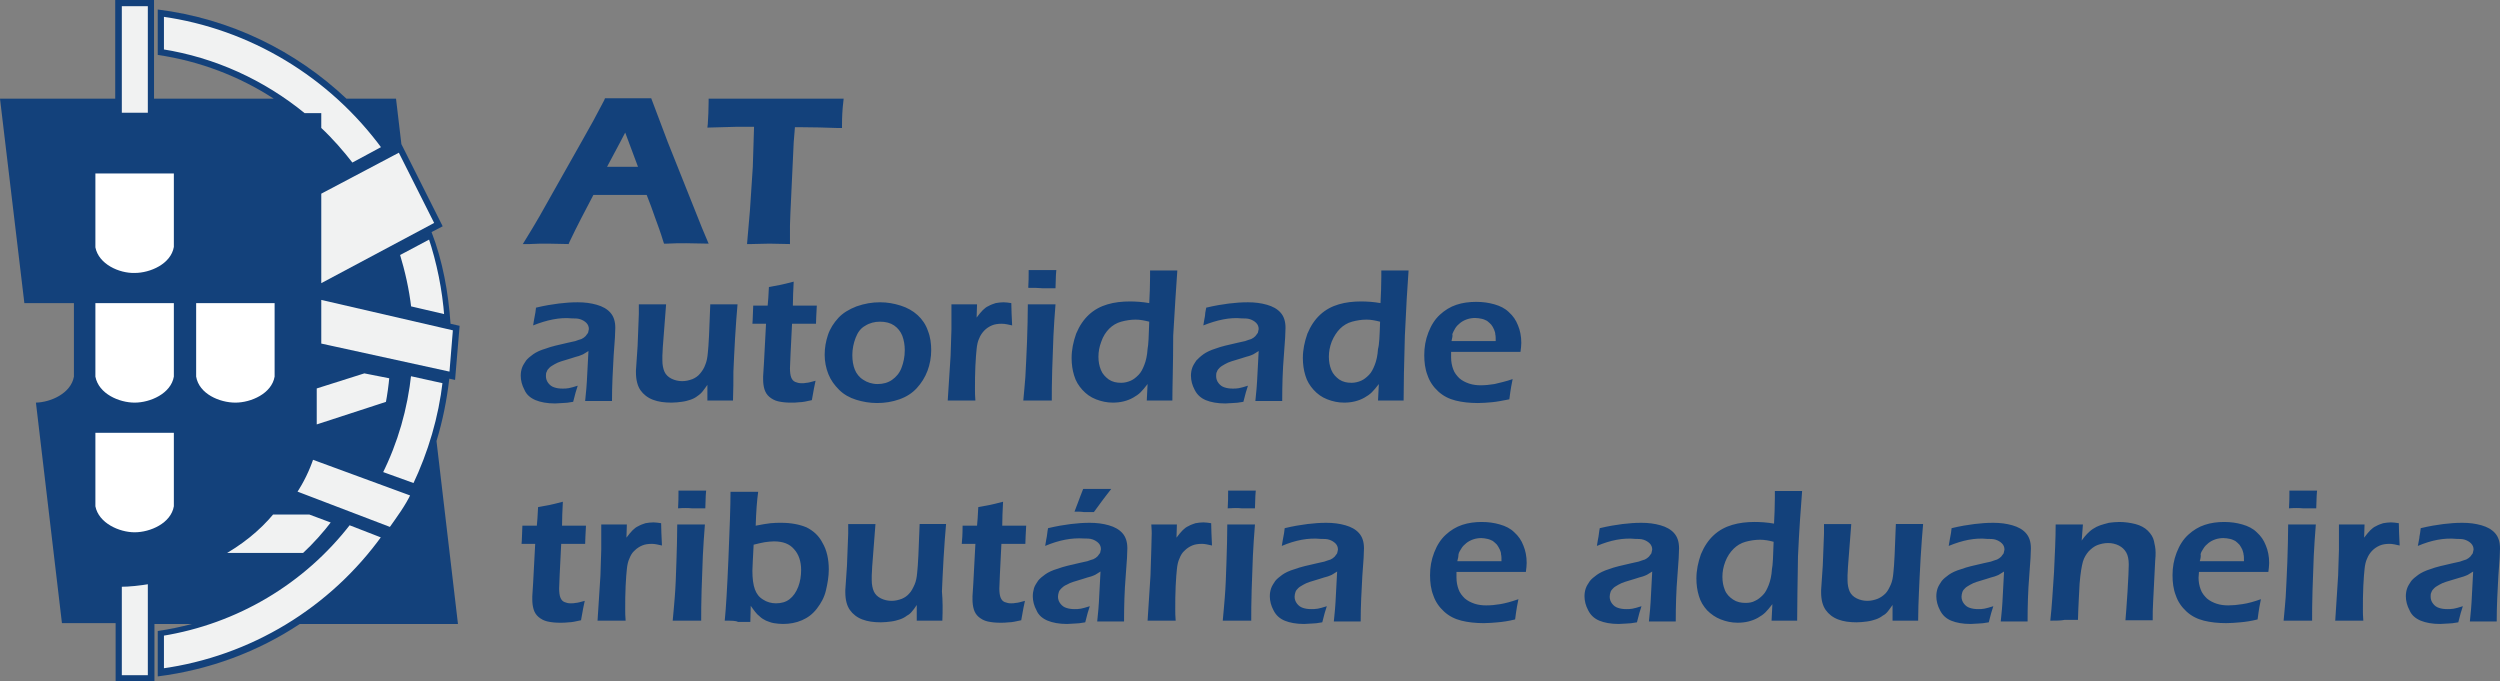 <svg xmlns="http://www.w3.org/2000/svg" xmlns:xlink="http://www.w3.org/1999/xlink" id="Layer_1" viewBox="0 0 605.4 165" style="enable-background:new 0 0 605.4 165;"><rect x="0" y="0" width="605.4" height="165" fill="#808080" stroke="none"/><style>.st0{fill:#13417B;} .st1{fill:#FFFFFF;} .st2{fill:#F1F2F2;stroke:#13417B;stroke-miterlimit:10;}</style><path id="Logo_clip" class="st0" d="M0 23.9h27.9V0h9.4v23.9h29c-8.3-5.4-17.9-9.1-28.1-10.6v-11c17.6 2.2 33.4 10 45.7 21.6h12l1.3 11 10 19.9-2.7 1.4c2.7 6.9 4.1 14.8 4.6 22.2l2.2.5-1.1 13.1-1.4-.3c-.6 5.2-1.6 10.2-3.1 15.1l5.2 44.3H72.6c-10.1 6.7-21.8 11.1-34.4 12.7v-11c2.8-.4 5.6-1 8.3-1.7h-9.1V165H28v-14.1H15L8.7 97.5c3.7-.1 8.5-2.3 9.2-6.3V73.4H5.9L0 23.9z"/><path id="Quina_4" class="st1" d="M23.1 59.9V42h19v17.8c-.7 4.1-5.7 6.3-9.5 6.3C28.9 66.2 23.9 64 23.1 59.9"/><path id="Quina_3" class="st1" d="M23.1 91.2V73.4h19v17.8c-.7 4.1-5.7 6.3-9.5 6.3C28.9 97.5 23.9 95.4 23.1 91.2"/><path id="Quina_2" class="st1" d="M47.5 91.2V73.4h19v17.8c-.7 4.1-5.7 6.3-9.5 6.3S48.2 95.4 47.5 91.2"/><path id="Quina_1" class="st1" d="M23.1 122.6v-17.8h19v17.8c-.7 4.1-5.7 6.3-9.5 6.3C28.9 128.9 23.9 126.7 23.1 122.6"/><path id="autoridade_tributá" class="st0" d="M260.2 123.9l.8-2.1c.2-.5.4-1 .6-1.6.2-.6.5-1.2.7-1.8 1.2.0 2.4.0 3.4.0.8.0 2 0 3.4.0-1 1.3-1.8 2.3-2.3 3l-1.9 2.6c-.8.0-1.6.0-2.5.0C261.9 123.9 261.1 123.9 260.2 123.9M253.1 132.2c.2-1.1.3-1.9.4-2.3s.1-1.1.3-2c2.1-.5 3.9-.8 5.5-1s3.1-.3 4.6-.3c1.7.0 3.2.2 4.6.6 1.4.4 2.5 1 3.3 1.9.8.9 1.2 2.1 1.2 3.7.0.9-.1 3.1-.4 6.7-.3 3.6-.4 7.3-.4 11-1.2.0-2.2.0-3.2.0-.9.0-2 0-3.3.0.2-1.8.4-4 .5-6.4l.3-5.7c-.6.4-1 .6-1.3.8-.3.1-.6.3-1 .4s-1.1.3-2 .6c-1 .3-1.7.5-2.3.7s-1.1.4-1.6.7c-.5.2-.9.5-1.2.8s-.6.6-.7 1c-.1.3-.2.7-.2 1.1.0.6.2 1.2.6 1.7.4.5.8.8 1.4 1 .6.2 1.2.3 2 .3.5.0 1 0 1.5-.1s1.3-.3 2.2-.6c-.3.9-.7 2.2-1.1 3.9-1.1.2-1.9.3-2.6.3-.6.0-1.2.1-1.8.1-1.9.0-3.5-.3-4.7-.8s-2.2-1.3-2.7-2.5c-.6-1.1-.9-2.3-.9-3.4.0-.7.1-1.3.3-2 .2-.6.6-1.2 1-1.8.4-.5 1-1 1.7-1.5s1.7-1 3.1-1.4c1.3-.5 3.1-.9 5.3-1.4.6-.1 1.2-.3 1.8-.4.6-.2 1.1-.4 1.5-.5.4-.2.7-.4 1-.7l.6-.8.2-.9c0-.6-.2-1.1-.6-1.5-.4-.4-.9-.7-1.5-.9-.6-.2-1.3-.2-2-.2C259.5 130.2 256.4 130.8 253.1 132.2M248.2 145.5c-.2.8-.5 2.4-.9 4.7-1.3.3-2.3.5-3 .5-.7.1-1.4.1-2.1.1-1.1.0-2.1-.1-3-.3-.9-.2-1.6-.6-2.2-1.1s-1-1.2-1.2-1.9c-.2-.7-.3-1.5-.3-2.3.0-.2.0-.5.0-.8s.1-1.4.2-3.2l.5-9.5h-3.3c.1-.9.2-2.4.2-4.4h3.5c.1-.9.2-2.4.3-4.5l2.7-.5c.6-.1 1.7-.4 3.3-.8-.1 2.1-.2 4-.2 5.8h5.8c-.1 2.1-.2 3.5-.2 4.4h-5.8c-.3 6.2-.5 9.8-.5 10.8.0.9.1 1.7.3 2.2.2.5.5.9 1 1.1s1 .3 1.5.3c.4.0.8.0 1.2-.1C246.4 146 247.1 145.8 248.2 145.5M228.2 150.3c-1.3.0-2.4.0-3.1.0-.9.0-1.9.0-3.1.0v-3.8c-.4.6-.8 1.2-1.1 1.5-.3.4-.7.8-1.3 1.1-.5.4-1.1.7-1.7.9-.6.2-1.3.4-2.1.5-.8.1-1.6.2-2.5.2-1.7.0-3.2-.2-4.5-.7s-2.3-1.3-3-2.3-1.1-2.4-1.1-4.3v-.5l.4-5.9.3-7.8c0-.6.0-1.4.0-2.3 1.5.0 2.6.0 3.4.0.9.0 1.9.0 3.2.0l-.8 10.4c0 .8-.1 1.5-.1 2 0 .6.0 1 0 1.2.0 1.1.2 2 .5 2.7s.9 1.3 1.7 1.7c.8.4 1.7.6 2.6.6s1.7-.2 2.5-.5c.7-.3 1.3-.7 1.8-1.3.5-.5.9-1.3 1.3-2.2.3-.7.5-1.6.6-2.8.1-.8.2-2.3.3-4.3.1-2.5.2-5 .3-7.5 1.5.0 2.7.0 3.4.0.9.0 1.9.0 3 0-.2 2.2-.4 4.9-.6 8.2-.2 3.3-.3 6-.4 8.1C228.3 145.5 228.3 147.8 228.2 150.3m-45.7-18.4-.2 3.9c0 .8-.1 1.6-.1 2.4.0 1.9.2 3.4.6 4.5s1 1.9 2 2.5c.9.6 2 .9 3.1.9 1.3.0 2.4-.3 3.3-1s1.6-1.7 2.1-3 .7-2.7.7-4.1c0-2.1-.6-3.8-1.7-5-1.1-1.3-2.7-1.9-4.9-1.9-.7.0-1.4.1-2.2.2C184.6 131.4 183.7 131.6 182.5 131.9m-7 18.4c.3-2.9.6-7.9.9-15.1s.5-12.6.5-16.1c1.4.0 2.5.0 3.5.0s2 0 3.2.0c-.3 2.1-.5 4.9-.6 8.2 1.5-.3 2.7-.5 3.6-.6s1.8-.1 2.6-.1c2.4.0 4.4.4 6.1 1.1 1.6.8 3 2 3.9 3.8 1 1.7 1.5 3.9 1.5 6.4.0 1.7-.3 3.4-.7 5.1s-1.2 3.1-2.2 4.4-2.2 2.2-3.6 2.8c-1.4.6-2.9.9-4.6.9-.8.0-1.5-.1-2.2-.2s-1.3-.4-1.9-.6c-.6-.3-1.1-.6-1.5-1-.5-.4-.8-.7-1.1-1.1-.3-.4-.7-.9-1.1-1.5l-.1 3.9c-1.3.0-2.2.0-3 0C178.2 150.3 177.1 150.3 175.5 150.3m-12.6.0c.2-2.3.4-4.2.5-5.7.2-2.4.3-5.3.4-8.5s.2-6.2.2-9.1c1.5.0 2.6.0 3.4.0.7.0 1.8.0 3.3.0-.2 2.7-.4 5.2-.5 7.6s-.2 5.2-.3 8.3c-.1 3.1-.1 5.6-.1 7.4-1.4.0-2.5.0-3.3.0C165.7 150.3 164.5 150.3 162.9 150.3M164.2 123.1c.1-1.6.1-2.8.1-3.6v-.7c1.4.0 2.5.0 3.4.0 1.2.0 2.3.0 3.3.0.0.4-.1.8-.1 1.3l-.1 3c-1.2.0-2.2.0-3.2.0C166.6 123 165.4 123 164.2 123.1m-19.5 27.2.7-10.9.2-6.3c0-1.3.0-2.6.0-3.9.0-.2.0-1 0-2.2 1.4.0 2.5.0 3.1.0.8.0 1.8.0 3.1.0l-.1 3.2c.6-.8 1.1-1.4 1.5-1.8s.9-.8 1.4-1c.5-.3 1.1-.5 1.7-.7.6-.1 1.3-.2 1.9-.2s1.2.1 1.9.2c0 1.4.1 3.2.2 5.4-.9-.2-1.7-.4-2.4-.4-.9.0-1.7.1-2.4.4-.7.3-1.3.7-1.8 1.2-.6.5-1 1.2-1.3 2-.3.6-.5 1.5-.6 2.5-.1.8-.2 2.2-.3 4.1-.1 1.9-.1 3.8-.1 5.7.0.7.0 1.6.1 2.7-1.2.0-2.2.0-3.2.0C147.1 150.3 146 150.3 144.7 150.3M141.6 145.5c-.2.8-.5 2.4-.9 4.7-1.3.3-2.3.5-3 .5-.7.1-1.4.1-2.1.1-1.1.0-2.1-.1-3-.3-.9-.2-1.6-.6-2.2-1.1s-1-1.2-1.2-1.9c-.2-.7-.3-1.5-.3-2.3.0-.2.0-.5.0-.8s.1-1.4.2-3.2l.5-9.5h-3.3c.1-.9.1-2.4.2-4.4h3.5c.1-.9.2-2.4.3-4.5l2.7-.5c.6-.1 1.7-.4 3.3-.8-.1 2.1-.2 4-.2 5.8h5.8c-.1 2.1-.2 3.5-.2 4.4h-5.8c-.3 6.2-.5 9.8-.5 10.8.0.9.1 1.7.3 2.2.2.5.5.9 1 1.1s.9.3 1.5.3c.4.0.8.0 1.2-.1C139.8 146 140.5 145.8 141.6 145.5M351.5 82.6h10.7c0-.7.0-1.3-.1-1.6.0-.4-.1-.7-.3-1.2s-.4-.8-.7-1.2c-.3-.3-.6-.6-1-.9-.4-.2-.8-.4-1.3-.5s-1-.2-1.6-.2-1.3.1-1.9.3c-.6.2-1.2.5-1.7.9s-.9.8-1.2 1.3-.5.9-.7 1.4C351.8 81.2 351.7 81.8 351.5 82.6m14.8 9.2c-.2.9-.5 2.5-.8 4.9-1.6.3-3 .6-4.2.7-1.1.1-2.3.2-3.4.2-2 0-3.8-.2-5.4-.6-1.6-.4-3-1.1-4.2-2.2-1.2-1.1-2.1-2.4-2.6-3.9-.6-1.5-.8-3.2-.8-4.9.0-1.9.3-3.7 1-5.5s1.6-3.2 2.8-4.3 2.5-1.9 4-2.4 3.1-.7 4.8-.7c1.6.0 3 .2 4.4.6 1.4.4 2.6 1 3.5 1.9 1 .9 1.7 1.9 2.2 3.2.5 1.2.8 2.6.8 4.2.0.7-.1 1.5-.2 2.2h-16.8c0 .6.0 1 0 1.4.0 1 .2 2 .5 2.8.3.9.9 1.6 1.5 2.2.7.6 1.5 1 2.4 1.3s1.9.4 2.7.4c1.1.0 2.2-.1 3.4-.3C363.1 92.7 364.6 92.4 366.3 91.8M334.2 77.9c-1.2-.3-2.2-.5-3.3-.5-1.2.0-2.4.2-3.5.5s-2.1.9-2.9 1.7c-.8.8-1.5 1.9-2 3.1-.5 1.3-.7 2.5-.7 3.7s.2 2.2.6 3.2c.4 1 1.1 1.7 1.9 2.3.9.6 1.9.8 3 .8.8.0 1.6-.2 2.3-.5s1.3-.8 1.9-1.4c.6-.6 1-1.4 1.4-2.4s.7-2.3.8-3.9C334 83.5 334.1 81.3 334.2 77.9M339.9 97c-1.3.0-2.2.0-3 0s-1.8.0-3.2.0l.2-4c-.7.9-1.2 1.5-1.7 2s-1.1.9-1.8 1.3c-.7.4-1.5.7-2.3.9s-1.7.3-2.6.3c-1.5.0-2.8-.3-4.1-.8s-2.4-1.3-3.3-2.3c-.9-1-1.6-2.1-2-3.5-.4-1.3-.6-2.7-.6-4.2.0-2 .4-3.9 1.1-5.9.8-1.9 1.8-3.4 3.1-4.6 1.3-1.2 2.8-2 4.5-2.5s3.5-.7 5.4-.7c1.4.0 3 .1 4.7.4.1-2 .2-4.1.2-6.3v-1.6c1.4.0 2.5.0 3.3.0 1 0 2.1.0 3.3.0-.3 3.9-.6 9.2-.9 15.8C340 88.3 339.9 93.4 339.9 97M291.4 78.8c.2-1.1.3-1.9.4-2.3.0-.4.1-1.1.3-2 2.1-.5 3.9-.8 5.5-1s3.1-.3 4.6-.3c1.7.0 3.2.2 4.6.6 1.4.4 2.5 1 3.3 1.9s1.2 2.1 1.2 3.7c0 .9-.1 3.1-.4 6.7-.3 3.6-.4 7.2-.4 11-1.2.0-2.2.0-3.2.0-.9.0-2 0-3.3.0.2-1.8.4-4 .5-6.4l.3-5.7c-.6.4-1 .6-1.3.8-.3.1-.6.3-1 .4-.4.1-1.1.3-2 .6-1 .3-1.7.5-2.3.7s-1.1.4-1.6.7-.9.5-1.2.8-.6.6-.7 1c-.2.3-.2.7-.2 1.1.0.6.2 1.2.6 1.7.4.5.8.8 1.4 1 .6.2 1.2.3 2 .3.5.0 1 0 1.5-.1s1.3-.3 2.2-.6c-.3.9-.7 2.2-1.1 3.9-1.1.2-1.9.3-2.6.3-.6.0-1.2.1-1.8.1-1.9.0-3.5-.3-4.7-.8s-2.1-1.3-2.7-2.5c-.6-1.1-.9-2.3-.9-3.4.0-.7.1-1.3.3-1.9.2-.6.6-1.2 1-1.8.5-.5 1-1 1.7-1.5s1.7-1 3-1.4c1.3-.5 3.1-.9 5.3-1.4.6-.1 1.2-.3 1.8-.4.6-.2 1.1-.4 1.5-.5.4-.2.7-.4 1-.7l.6-.8.2-.9c0-.6-.2-1.1-.6-1.5-.4-.4-.9-.7-1.5-.9s-1.3-.2-2-.2C297.8 76.8 294.7 77.5 291.4 78.8M278.3 77.9c-1.2-.3-2.2-.5-3.3-.5-1.2.0-2.4.2-3.5.5s-2.1.9-2.9 1.7c-.8.8-1.5 1.9-1.9 3.1-.5 1.3-.7 2.5-.7 3.7s.2 2.2.6 3.2c.4 1 1.1 1.7 1.9 2.3.9.6 1.9.8 3 .8.8.0 1.6-.2 2.3-.5s1.3-.8 1.9-1.4c.6-.6 1-1.4 1.4-2.4s.7-2.3.8-3.9C278.1 83.5 278.2 81.3 278.3 77.9M283.9 97c-1.3.0-2.2.0-3 0s-1.8.0-3.2.0l.2-4c-.7.9-1.2 1.5-1.7 2s-1.1.9-1.8 1.3c-.7.4-1.5.7-2.3.9s-1.7.3-2.6.3c-1.5.0-2.8-.3-4.1-.8s-2.4-1.3-3.3-2.3c-.9-1-1.6-2.1-2-3.5-.4-1.3-.6-2.7-.6-4.2.0-2 .4-3.9 1.1-5.9.8-1.9 1.8-3.4 3.1-4.6 1.3-1.2 2.8-2 4.5-2.5s3.5-.7 5.4-.7c1.4.0 3 .1 4.7.4.1-2 .2-4.1.2-6.3v-1.6c1.4.0 2.5.0 3.3.0 1 0 2.1.0 3.3.0-.3 3.9-.6 9.2-1 15.8C284.1 88.3 283.9 93.4 283.9 97m-36.1.0c.2-2.3.4-4.2.5-5.7.1-2.4.3-5.3.4-8.5s.2-6.2.2-9.1c1.5.0 2.6.0 3.4.0.7.0 1.8.0 3.3.0-.2 2.7-.4 5.2-.5 7.6-.1 2.4-.2 5.2-.3 8.3-.1 3.1-.1 5.6-.1 7.4-1.4.0-2.5.0-3.3.0S249.4 97 247.8 97M249 69.7c.1-1.6.1-2.8.1-3.6v-.7c1.4.0 2.5.0 3.4.0 1.2.0 2.3.0 3.3.0.0.4-.1.8-.1 1.3l-.1 3.1c-1.2.0-2.2.0-3.2.0C251.4 69.7 250.3 69.7 249 69.7M229.5 97l.7-10.9.2-6.3c0-1.3.0-2.6.0-3.9.0-.2.0-1 0-2.2 1.4.0 2.5.0 3.1.0.8.0 1.8.0 3.1.0l-.1 3.2c.6-.8 1.1-1.4 1.5-1.8.4-.4.9-.8 1.4-1 .5-.3 1.1-.5 1.7-.7.6-.1 1.3-.2 1.9-.2s1.2.1 1.9.2c0 1.4.1 3.2.2 5.4-.9-.2-1.7-.4-2.5-.4-.9.0-1.7.1-2.4.4-.7.3-1.3.7-1.8 1.2s-1 1.2-1.3 2c-.3.6-.5 1.5-.6 2.5-.1.8-.2 2.2-.3 4.1-.1 1.9-.1 3.8-.1 5.7.0.7.0 1.6.1 2.7-1.2.0-2.2.0-3.2.0C232 97 230.9 97 229.5 97M213.1 77.9c-1.3.0-2.5.3-3.6 1-1.1.6-1.8 1.6-2.3 2.9-.5 1.3-.8 2.7-.8 4.2.0 1.3.2 2.5.6 3.5s1.1 1.9 2.1 2.5c.9.6 2.1 1 3.4 1s2.5-.3 3.5-1 1.8-1.6 2.3-2.9c.5-1.3.8-2.7.8-4.3.0-1.3-.2-2.4-.6-3.5-.4-1-1.1-1.9-2-2.5C215.6 78.2 214.5 77.9 213.1 77.9m0-4.7c1.8.0 3.4.3 5 .8s3 1.3 4.1 2.3 2 2.3 2.5 3.8c.6 1.5.8 3.1.8 4.7.0 1.7-.3 3.4-.9 5s-1.5 3-2.6 4.2-2.5 2.1-4.2 2.7c-1.7.6-3.5.9-5.4.9-1.8.0-3.5-.3-5.1-.8s-3-1.3-4.1-2.4c-1.1-1.1-2-2.3-2.6-3.8s-.9-3.1-.9-4.7c0-1.7.3-3.3.8-4.8s1.4-2.9 2.5-4.1c1.1-1.2 2.6-2.1 4.4-2.8C209.4 73.5 211.2 73.2 213.1 73.2m-15.6 19c-.2.8-.5 2.4-.9 4.7-1.3.3-2.3.5-3 .5-.7.1-1.4.1-2.1.1-1.1.0-2.1-.1-3-.3s-1.6-.6-2.2-1.1-1-1.2-1.2-1.9-.3-1.5-.3-2.3c0-.2.0-.5.0-.8s.1-1.4.2-3.2l.5-9.5h-3.3c.1-.9.1-2.4.2-4.4h3.5c.1-.9.2-2.4.3-4.5l2.7-.5c.6-.1 1.7-.4 3.3-.8-.1 2.1-.2 4-.2 5.8h5.8c-.1 2.1-.2 3.5-.2 4.4h-5.8c-.3 6.2-.5 9.8-.5 10.8.0.9.1 1.7.3 2.2.2.5.5.9 1 1.1.5.2.9.3 1.5.3.4.0.8.0 1.2-.1C195.7 92.7 196.4 92.5 197.5 92.2m-20 4.8c-1.3.0-2.4.0-3.1.0-.9.0-1.9.0-3.1.0v-3.8c-.4.6-.8 1.1-1.1 1.5-.3.4-.7.8-1.3 1.2-.5.4-1.1.7-1.7.9s-1.3.4-2.1.5c-.8.1-1.6.2-2.5.2-1.7.0-3.2-.2-4.5-.7s-2.3-1.3-3-2.3-1.1-2.5-1.1-4.3v-.5l.4-5.9.3-7.8c0-.6.0-1.4.0-2.3 1.4.0 2.6.0 3.4.0.9.0 1.9.0 3.2.0l-.8 10.4c0 .8-.1 1.5-.1 2 0 .6.0 1 0 1.2.0 1.1.2 2 .5 2.7s.9 1.3 1.7 1.7c.8.4 1.7.6 2.6.6s1.7-.2 2.5-.5c.7-.3 1.3-.7 1.8-1.3s1-1.3 1.3-2.2c.3-.7.5-1.6.6-2.8.1-.8.2-2.3.3-4.3.1-2.5.2-5 .3-7.5 1.5.0 2.7.0 3.5.0.9.0 1.9.0 3.1.0-.2 2.2-.4 4.9-.6 8.2s-.3 6-.4 8.1C177.6 92.1 177.6 94.5 177.5 97M129.1 78.8c.2-1.1.3-1.9.4-2.3.1-.4.2-1.1.3-2 2.1-.5 3.9-.8 5.5-1s3.1-.3 4.6-.3c1.7.0 3.2.2 4.6.6 1.4.4 2.5 1 3.3 1.9s1.2 2.1 1.2 3.7c0 .9-.1 3.1-.4 6.7-.2 3.6-.4 7.2-.4 11-1.2.0-2.2.0-3.2.0-.9.0-2 0-3.3.0.2-1.8.4-4 .5-6.4l.3-5.7c-.6.4-1 .6-1.3.8-.3.1-.7.3-1 .4-.4.1-1.1.3-2 .6-1 .3-1.7.5-2.3.7-.6.2-1.1.4-1.6.7s-.9.5-1.2.8c-.3.3-.6.6-.7 1-.2.3-.2.7-.2 1.1.0.6.2 1.2.6 1.7s.8.8 1.4 1 1.2.3 2 .3c.5.0 1 0 1.5-.1s1.3-.3 2.2-.6c-.3.9-.7 2.2-1.1 3.9-1.1.2-1.9.3-2.6.3-.6.0-1.2.1-1.8.1-1.9.0-3.5-.3-4.7-.8s-2.2-1.3-2.7-2.5c-.6-1.1-.9-2.3-.9-3.4.0-.7.1-1.3.3-1.9.2-.6.6-1.2 1-1.8.4-.5 1-1 1.7-1.5s1.7-1 3.1-1.4c1.3-.5 3.1-.9 5.3-1.4.6-.1 1.2-.3 1.8-.4.6-.2 1.1-.4 1.5-.5.4-.2.7-.4 1-.7l.6-.8.2-.9c0-.6-.2-1.1-.6-1.5s-.9-.7-1.5-.9-1.3-.2-2-.2C135.5 76.8 132.4 77.5 129.1 78.8"/><path id="ria_e_aduaneira" class="st0" d="M585.5 132.2c.2-1.1.4-1.9.4-2.3.1-.4.2-1.1.3-2 2.1-.5 3.9-.8 5.5-1s3.1-.3 4.6-.3c1.7.0 3.2.2 4.6.6 1.4.4 2.5 1 3.3 1.9.8.9 1.2 2.1 1.2 3.7.0.9-.1 3.1-.4 6.7-.2 3.6-.4 7.3-.4 11-1.2.0-2.2.0-3.2.0-.9.0-2 0-3.3.0.2-1.8.4-4 .5-6.4l.3-5.7c-.6.4-1 .6-1.3.8-.3.1-.6.3-1 .4s-1 .3-2 .6c-1 .3-1.7.5-2.3.7-.6.2-1.1.4-1.6.7-.5.3-.9.5-1.2.8-.3.3-.6.6-.7 1-.2.3-.2.7-.2 1.1.0.6.2 1.2.6 1.7s.8.8 1.4 1 1.2.3 2 .3c.5.0 1 0 1.6-.1.5-.1 1.3-.3 2.2-.6-.3.9-.7 2.2-1.1 3.9-1.1.2-1.9.3-2.6.3-.6.0-1.2.1-1.8.1-1.9.0-3.5-.3-4.7-.8s-2.2-1.3-2.7-2.5c-.6-1.1-.9-2.3-.9-3.4.0-.7.1-1.3.3-1.9.2-.6.6-1.2 1-1.8.4-.5 1-1 1.7-1.5s1.7-1 3-1.4c1.3-.5 3.1-.9 5.3-1.4.6-.1 1.2-.3 1.8-.4.6-.2 1.1-.4 1.5-.5.4-.2.7-.4 1-.7l.6-.8.2-.9c0-.6-.2-1.1-.6-1.5s-.9-.7-1.5-.9c-.6-.2-1.3-.2-2-.2C591.9 130.2 588.8 130.8 585.5 132.2m-20 18.1.7-10.9.2-6.3c0-1.3.0-2.6.0-3.9.0-.2.0-1 0-2.2 1.4.0 2.5.0 3.1.0.8.0 1.8.0 3.1.0l-.1 3.2c.6-.8 1.1-1.4 1.5-1.8s.9-.8 1.4-1c.5-.3 1.1-.5 1.7-.7.6-.1 1.3-.2 1.9-.2s1.2.1 1.9.2c0 1.4.1 3.2.2 5.4-.9-.2-1.7-.4-2.4-.4-.9.0-1.7.1-2.4.4s-1.3.7-1.8 1.2-1 1.2-1.3 2c-.3.6-.5 1.5-.6 2.5-.1.8-.2 2.2-.3 4.1-.1 1.9-.1 3.8-.1 5.7.0.7.0 1.6.1 2.7-1.2.0-2.2.0-3.2.0C567.9 150.3 566.8 150.3 565.5 150.3m-12.5.0c.2-2.3.4-4.2.5-5.7.1-2.4.3-5.3.4-8.5s.2-6.2.2-9.1c1.5.0 2.6.0 3.4.0.7.0 1.8.0 3.3.0-.2 2.7-.4 5.2-.5 7.6s-.2 5.2-.3 8.3c-.1 3.1-.1 5.6-.1 7.4-1.4.0-2.5.0-3.4.0C555.8 150.3 554.6 150.3 553 150.3M554.3 123.1c.1-1.6.1-2.8.1-3.6v-.7c1.4.0 2.5.0 3.4.0 1.2.0 2.3.0 3.3.0.0.4-.1.8-.1 1.3l-.1 3c-1.2.0-2.2.0-3.2.0C556.7 123 555.5 123 554.3 123.1M532.7 135.9h10.7c0-.7.0-1.3-.1-1.6.0-.4-.2-.8-.3-1.2-.2-.4-.4-.8-.7-1.2-.3-.3-.6-.6-1-.9-.4-.2-.8-.4-1.3-.5s-1-.2-1.6-.2-1.3.1-1.9.3c-.6.2-1.2.5-1.7.9s-.9.8-1.2 1.3c-.3.5-.6.9-.7 1.4C533 134.6 532.9 135.2 532.7 135.9M547.5 145.1c-.2.9-.5 2.5-.8 4.9-1.6.4-3 .6-4.2.7-1.1.1-2.3.2-3.4.2-2 0-3.8-.2-5.4-.6s-3-1.1-4.2-2.2-2.1-2.4-2.6-3.9c-.6-1.5-.8-3.2-.8-4.9.0-1.9.3-3.7 1-5.5s1.6-3.2 2.8-4.3c1.2-1.1 2.5-1.9 4-2.4s3.1-.7 4.7-.7 3 .2 4.4.6c1.4.4 2.6 1 3.5 1.9 1 .9 1.7 1.9 2.2 3.2.5 1.2.8 2.6.8 4.2.0.7-.1 1.5-.2 2.2h-16.8c0 .6-.1 1-.1 1.4.0 1 .2 2 .5 2.8.3.9.9 1.6 1.5 2.2.7.6 1.5 1 2.4 1.3s1.9.4 2.8.4c1 0 2.2-.1 3.4-.3C544.4 146.1 545.8 145.7 547.5 145.1M496.5 150.3c.4-3.5.6-7.4.9-11.7.2-4.3.4-8.2.4-11.6 1.4.0 2.5.0 3.4.0 1 0 2 0 3.2.0l-.3 3.9c.5-.7.9-1.2 1.3-1.6.4-.4.8-.8 1.4-1.2.6-.4 1.2-.7 1.8-.9s1.3-.4 2.1-.6c.8-.1 1.6-.2 2.5-.2 1.4.0 2.7.2 3.9.5 1.2.3 2.3.9 3 1.6.8.8 1.3 1.6 1.5 2.5s.4 1.8.4 2.8c0 .4.0 1.1-.1 2l-.5 10c-.1 1.4-.1 2.9-.1 4.4-1.2.0-2.2.0-3.1.0-1.2.0-2.3.0-3.5.0.1-1.3.3-3.6.5-6.9s.3-5.5.3-6.6c0-1.2-.2-2.2-.6-2.9-.4-.7-1-1.3-1.8-1.7-.8-.4-1.7-.6-2.6-.6-.9.0-1.8.2-2.6.5s-1.5.9-2.1 1.5c-.6.7-1.1 1.5-1.4 2.5-.3 1.1-.6 2.8-.8 5.3-.1 2.2-.3 5.1-.4 8.8-1.2.0-2.2.0-3.2.0C499.1 150.3 497.9 150.3 496.5 150.3m-24.6-18.1c.2-1.1.3-1.9.4-2.3.1-.4.2-1.1.3-2 2.1-.5 3.9-.8 5.5-1s3.1-.3 4.6-.3c1.7.0 3.2.2 4.6.6 1.4.4 2.5 1 3.3 1.9.8.9 1.2 2.1 1.2 3.7.0.9-.1 3.1-.4 6.7-.3 3.6-.4 7.3-.4 11-1.2.0-2.2.0-3.2.0-.9.0-2 0-3.3.0.2-1.8.4-4 .5-6.4l.3-5.7c-.6.4-1 .6-1.3.8-.3.1-.6.3-1 .4s-1.1.3-2 .6c-1 .3-1.7.5-2.3.7s-1.1.4-1.6.7c-.5.3-.9.5-1.2.8s-.6.6-.7 1c-.1.3-.2.7-.2 1.1.0.6.2 1.2.6 1.7.4.5.8.8 1.4 1 .6.2 1.2.3 2 .3.5.0 1 0 1.5-.1s1.3-.3 2.2-.6c-.3.9-.7 2.2-1.1 3.9-1.1.2-1.9.3-2.6.3-.6.0-1.2.1-1.8.1-1.9.0-3.5-.3-4.7-.8s-2.1-1.3-2.7-2.5c-.6-1.1-.9-2.3-.9-3.4.0-.7.1-1.3.3-1.9s.6-1.2 1-1.8c.4-.5 1-1 1.7-1.5s1.7-1 3.1-1.4c1.3-.5 3.1-.9 5.3-1.4.6-.1 1.2-.3 1.8-.4.6-.2 1.1-.4 1.5-.5.4-.2.7-.4 1-.7l.6-.8.2-.9c0-.6-.2-1.1-.6-1.5-.4-.4-.9-.7-1.5-.9-.6-.2-1.3-.2-2.1-.2C478.3 130.2 475.3 130.8 471.9 132.2M464.5 150.3c-1.3.0-2.4.0-3.1.0-.9.0-1.9.0-3.1.0v-3.8c-.4.6-.8 1.1-1.1 1.5s-.7.8-1.3 1.1c-.5.4-1.1.7-1.7.9-.6.2-1.3.4-2.1.5s-1.6.2-2.5.2c-1.7.0-3.2-.2-4.5-.7s-2.3-1.3-3-2.3-1.1-2.4-1.1-4.3v-.5l.4-5.9.3-7.8c0-.6.0-1.4.0-2.3 1.5.0 2.6.0 3.4.0.9.0 1.9.0 3.2.0l-.8 10.4c0 .8-.1 1.5-.1 2 0 .6.0 1 0 1.2.0 1.1.2 2 .5 2.7s.9 1.3 1.7 1.7c.8.4 1.7.6 2.6.6.9.0 1.7-.2 2.5-.5.7-.3 1.3-.7 1.9-1.3.5-.5.9-1.3 1.3-2.2.3-.7.5-1.6.6-2.8.1-.8.2-2.3.3-4.3.1-2.5.2-5 .3-7.5 1.5.0 2.7.0 3.5.0.9.0 1.9.0 3.1.0-.2 2.2-.4 4.9-.6 8.2-.2 3.3-.3 6-.4 8.1C464.6 145.5 464.5 147.8 464.5 150.3m-35-19.1c-1.1-.3-2.2-.5-3.3-.5-1.2.0-2.4.2-3.5.5s-2.1.9-2.9 1.7c-.8.8-1.5 1.8-2 3.1-.5 1.3-.7 2.5-.7 3.7s.2 2.2.6 3.2c.4 1 1.1 1.7 2 2.3.9.6 1.9.8 3 .8.8.0 1.6-.1 2.3-.5.7-.3 1.3-.8 1.9-1.4.6-.6 1-1.4 1.4-2.4s.7-2.3.8-3.9C429.3 136.9 429.4 134.6 429.5 131.2M435.2 150.3c-1.3.0-2.2.0-3 0s-1.8.0-3.2.0l.2-4c-.7.9-1.2 1.5-1.7 2s-1.1.9-1.8 1.3-1.5.7-2.3.9c-.8.2-1.7.3-2.6.3-1.5.0-2.8-.3-4.1-.8s-2.4-1.3-3.3-2.2c-.9-1-1.6-2.1-2-3.5-.4-1.3-.6-2.7-.6-4.2.0-2 .4-3.9 1.1-5.9.8-1.9 1.8-3.4 3.1-4.6s2.8-2 4.5-2.5 3.5-.7 5.4-.7c1.4.0 3 .1 4.7.4.1-2 .2-4.1.2-6.3v-1.6c1.4.0 2.5.0 3.3.0 1 0 2.1.0 3.3.0-.3 3.9-.7 9.1-1 15.8C435.3 141.6 435.2 146.7 435.2 150.3m-48.5-18.1c.2-1.1.3-1.9.4-2.3.1-.4.1-1.1.3-2 2.1-.5 3.9-.8 5.5-1s3.1-.3 4.6-.3c1.7.0 3.2.2 4.6.6 1.4.4 2.5 1 3.3 1.9.8.9 1.2 2.1 1.2 3.7.0.9-.1 3.1-.4 6.7-.3 3.6-.4 7.3-.4 11-1.2.0-2.2.0-3.2.0-.9.0-2 0-3.3.0.2-1.8.4-4 .5-6.4l.3-5.7c-.6.4-1 .6-1.3.8-.3.1-.6.3-1 .4s-1.1.3-2 .6c-1 .3-1.7.5-2.3.7s-1.1.4-1.6.7c-.5.3-.9.5-1.2.8s-.6.6-.7 1c-.1.3-.2.7-.2 1.1.0.6.2 1.2.6 1.7.4.5.8.8 1.4 1 .6.2 1.2.3 2 .3.5.0 1 0 1.5-.1s1.3-.3 2.2-.6c-.3.9-.7 2.2-1.1 3.9-1.1.2-1.9.3-2.6.3-.6.0-1.2.1-1.8.1-1.9.0-3.5-.3-4.7-.8s-2.1-1.3-2.7-2.5c-.6-1.1-.9-2.3-.9-3.4.0-.7.1-1.3.3-1.9s.6-1.2 1-1.8c.4-.5 1-1 1.7-1.5s1.7-1 3-1.4c1.3-.5 3.1-.9 5.3-1.4.6-.1 1.2-.3 1.8-.4.6-.2 1.1-.4 1.5-.5.4-.2.7-.4 1-.7l.6-.8.2-.9c0-.6-.2-1.1-.6-1.5-.4-.4-.9-.7-1.5-.9-.6-.2-1.3-.2-2-.2C393.1 130.2 390 130.8 386.7 132.2M352.9 135.9h10.7c0-.7.0-1.3-.1-1.6.0-.4-.1-.8-.3-1.2-.2-.4-.4-.8-.7-1.2-.3-.3-.6-.6-1-.9-.4-.2-.8-.4-1.3-.5s-1-.2-1.5-.2c-.6.0-1.3.1-1.9.3-.6.2-1.2.5-1.7.9s-.9.8-1.2 1.3-.6.9-.7 1.4C353.2 134.6 353.1 135.2 352.9 135.9M367.7 145.1c-.2.9-.5 2.5-.8 4.9-1.6.4-3 .6-4.2.7-1.1.1-2.3.2-3.4.2-2 0-3.8-.2-5.4-.6-1.6-.4-3-1.1-4.2-2.2s-2.1-2.4-2.6-3.9c-.6-1.5-.8-3.2-.8-4.9.0-1.9.3-3.7 1-5.5s1.6-3.2 2.8-4.3c1.2-1.1 2.5-1.9 4-2.4s3.1-.7 4.7-.7c1.6.0 3 .2 4.4.6 1.4.4 2.6 1 3.5 1.9 1 .9 1.7 1.9 2.2 3.2.5 1.2.8 2.6.8 4.2.0.7-.1 1.5-.2 2.2h-16.8c0 .6.0 1 0 1.4.0 1 .2 2 .5 2.8.3.9.9 1.6 1.5 2.2.7.6 1.5 1 2.4 1.3s1.9.4 2.8.4c1.1.0 2.2-.1 3.4-.3C364.5 146.1 366 145.7 367.7 145.1m-57.3-12.9c.2-1.1.3-1.9.4-2.3.1-.4.2-1.1.3-2 2.1-.5 3.9-.8 5.5-1s3.1-.3 4.6-.3c1.7.0 3.2.2 4.6.6 1.4.4 2.5 1 3.3 1.9.8.9 1.2 2.1 1.2 3.7.0.9-.1 3.1-.4 6.7-.2 3.6-.4 7.3-.4 11-1.2.0-2.2.0-3.2.0-.9.0-2 0-3.3.0.2-1.8.4-4 .5-6.4l.3-5.7c-.6.4-1 .6-1.3.8-.3.1-.6.3-1 .4s-1.1.3-2 .6c-1 .3-1.7.5-2.3.7s-1.1.4-1.6.7c-.5.3-.9.5-1.2.8s-.6.6-.7 1c-.1.3-.2.7-.2 1.1.0.6.2 1.2.6 1.7.4.5.8.8 1.4 1 .6.2 1.2.3 2 .3.5.0 1 0 1.6-.1.5-.1 1.3-.3 2.2-.6-.3.9-.7 2.2-1.1 3.9-1.1.2-1.9.3-2.6.3-.6.0-1.2.1-1.8.1-1.9.0-3.5-.3-4.7-.8s-2.1-1.3-2.7-2.5c-.6-1.1-.9-2.3-.9-3.4.0-.7.1-1.3.3-1.9s.6-1.2 1-1.8c.4-.5 1-1 1.7-1.5s1.7-1 3.1-1.4c1.3-.5 3.1-.9 5.3-1.4.6-.1 1.2-.3 1.8-.4.6-.2 1.1-.4 1.5-.5.4-.2.7-.4 1-.7l.6-.8.2-.9c0-.6-.2-1.1-.6-1.5-.4-.4-.9-.7-1.5-.9-.6-.2-1.3-.2-2.1-.2C316.8 130.2 313.7 130.8 310.4 132.2m-14.3 18.1c.2-2.3.4-4.2.5-5.7.2-2.4.3-5.3.4-8.5.1-3.2.2-6.2.2-9.1 1.5.0 2.6.0 3.4.0.7.0 1.8.0 3.3.0-.2 2.7-.4 5.2-.5 7.6s-.2 5.2-.3 8.3c-.1 3.1-.1 5.6-.1 7.4-1.4.0-2.5.0-3.3.0C298.9 150.3 297.7 150.3 296.1 150.3M297.3 123.1c.1-1.6.1-2.8.1-3.6v-.7c1.4.0 2.5.0 3.4.0 1.2.0 2.3.0 3.3.0.0.4-.1.8-.1 1.3l-.1 3c-1.2.0-2.2.0-3.2.0C299.8 123 298.6 123 297.3 123.1m-19.4 27.2.7-10.9.2-6.3c0-1.3.1-2.6.1-3.9.0-.2.0-1-.1-2.2 1.4.0 2.5.0 3.1.0.8.0 1.8.0 3.1.0l-.1 3.2c.6-.8 1.1-1.4 1.5-1.8s.9-.8 1.4-1c.5-.3 1.1-.5 1.7-.7.6-.1 1.3-.2 1.9-.2.6.0 1.2.1 1.9.2.0 1.4.1 3.2.2 5.4-.9-.2-1.7-.4-2.4-.4-.9.0-1.7.1-2.4.4s-1.3.7-1.8 1.2c-.6.5-1 1.2-1.3 2-.3.6-.5 1.5-.6 2.5-.1.8-.2 2.2-.3 4.1s-.1 3.8-.1 5.7c0 .7.0 1.6.1 2.7-1.2.0-2.2.0-3.2.0C280.3 150.3 279.2 150.3 277.9 150.3"/><polygon class="st2" points="77.3,46.6 77.3,69.4 105.8,54.2 96.8,36.3"/><path class="st2" d="M75.5 110.7c-1 3-2.4 5.9-4.2 8.6l23.3 8.9c1.9-2.7 4-5.5 5.4-8.5L75.5 110.7z"/><path class="st2" d="M39.2 162.4c21.7-3 41.1-14.8 53.8-32.5l-8.5-3.3c-11.1 14.4-27.3 24-45.3 26.9V162.4z"/><path class="st2" d="M88.2 89.9l-12 3.8v9l-.1.8 17.8-5.8c.4-2.1.7-4.3.9-6.5L88.2 89.9z"/><path class="st2" d="M73.6 134.4H53.1c5-2.7 9.4-6.2 12.8-10.3H75l5.9 2.2C78.7 129.2 76.2 132 73.6 134.4"/><path class="st2" d="M29 164h7.3v-23.1c-2.4.4-4.9.7-7.3.7V164z"/><rect x="29" y="1" class="st2" width="7.3" height="26.8"/><path class="st2" d="M108.1 76.7c-.5-6.6-1.8-13.1-3.9-19.4l-7.9 4.2c1.3 4.3 2.3 8.7 2.8 13.1L108.1 76.7z"/><polygon class="st2" points="77.3,72 77.3,83.6 109.3,90.6 110.2,79.6"/><path class="st2" d="M100.4 117.6c3.8-8 6.3-16.5 7.3-25.2l-8.6-1.9c-.9 8.4-3.2 16.5-7 24.1l8.3 3z"/><path id="AT" class="st0" d="M182.6 30.7l-.3 9.7L181.6 51l-.7 8.1h1c1.4.0 2.9-.1 4.4-.1l5 .1v-.8c0-1.2.0-2.5.0-3.7l.1-2.9.8-17.2.3-3.7h1.2c3.1.0 6.2.1 9.2.2h1v-.9c0-1.8.1-3.6.3-5.3l.1-.9h-6.1-9.6c-5.4.0-10.8.0-16.1.0h-.9v.8c0 1.8-.1 3.6-.2 5.3l-.1.9 7.2-.2h3.4H182.6zM147 40.4h7.5l-3.1-8.3-1.2 2.3L147 40.4zM156.6 47.2h-12.9c-2 3.8-4 7.6-5.8 11.4l-.2.5-4.9-.1c-1.5.0-3.1.0-4.6.1h-1.6l.8-1.3c2.3-3.7 4.4-7.4 6.5-11.2l7-12.4c1.9-3.3 3.7-6.6 5.4-9.9l.2-.5h.6c1.6.0 3.3.0 4.9.0 1.7.0 3.3.0 5 0h.7l4 10.6 8.3 20.8 1.6 3.8-5.4-.1c-1.6.0-3.1.0-4.7.1h-.7l-.2-.6c-.6-2-1.3-3.9-2-5.8C158 50.8 157.3 49 156.6 47.2"/><path class="st2" d="M39.2 12.4c12.7 2 24.5 7.4 34.4 15.5h3.7v3.3c2.9 2.7 5.5 5.7 7.9 8.8l7.8-4.2C80.2 18.3 60.8 6.5 39.2 3.5v8.9z"/></svg>